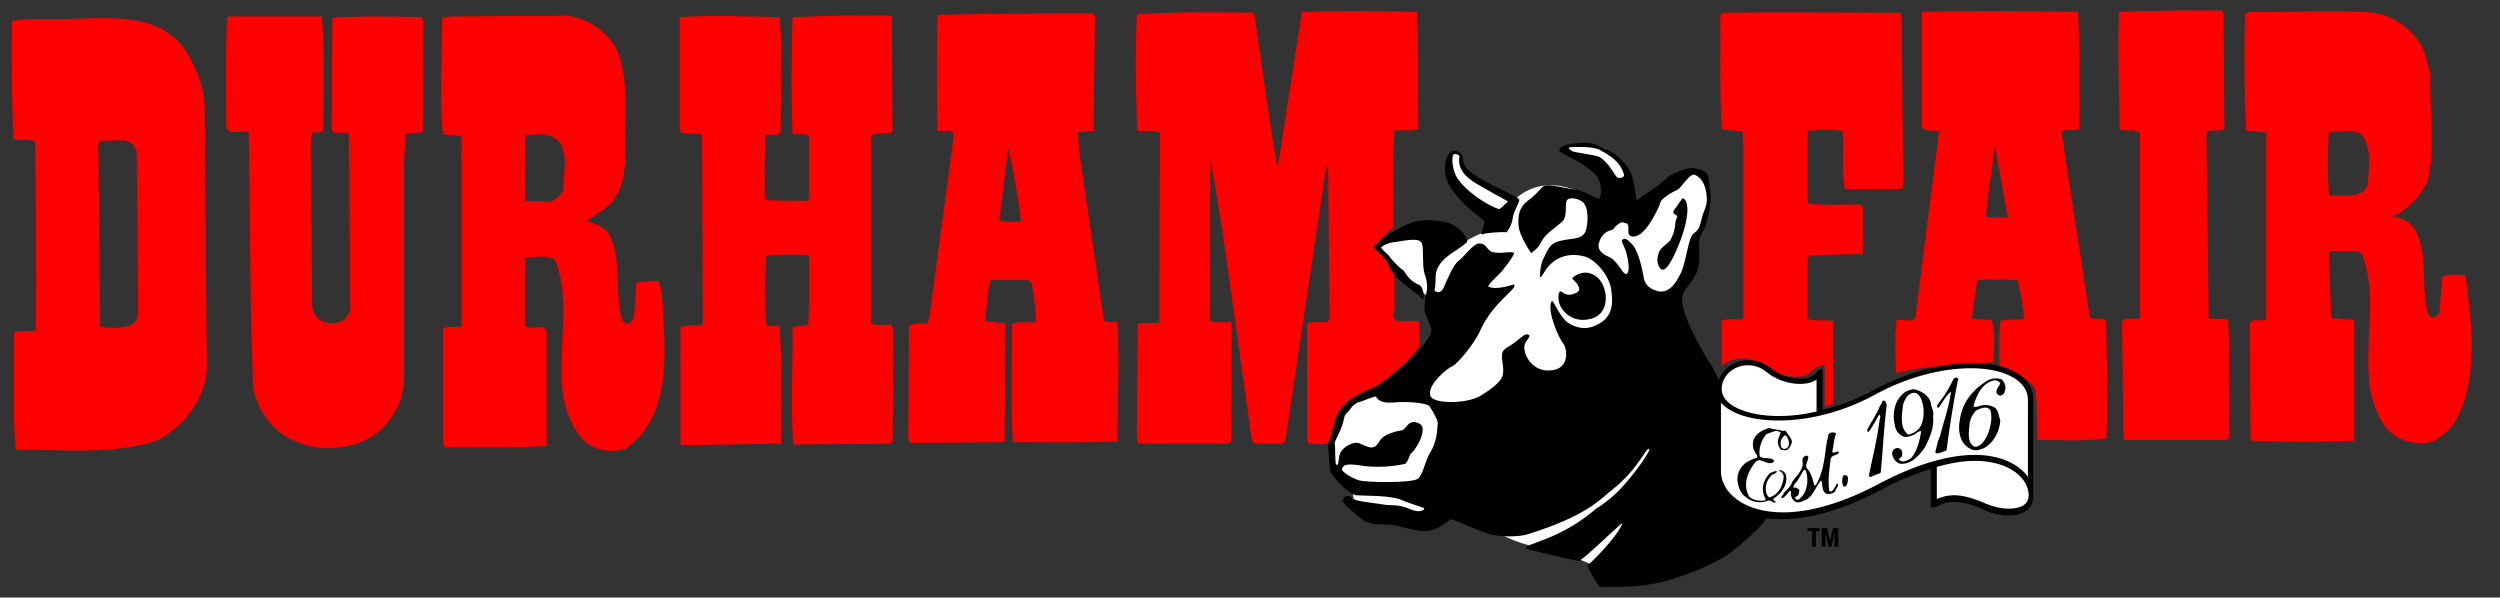 <?xml version="1.0" encoding="utf-8"?>
<!-- Generator: Adobe Illustrator 17.1.0, SVG Export Plug-In . SVG Version: 6.00 Build 0)  -->
<!DOCTYPE svg PUBLIC "-//W3C//DTD SVG 1.1//EN" "http://www.w3.org/Graphics/SVG/1.1/DTD/svg11.dtd">
<svg version="1.1" id="Layer_1" xmlns="http://www.w3.org/2000/svg" xmlns:xlink="http://www.w3.org/1999/xlink" x="0px" y="0px"
	 viewBox="0 0 334.7 80" enable-background="new 0 0 334.7 80" xml:space="preserve">
<rect x="0" y="0" width="334.7" height="80" fill="#333333" stroke="none"/>
<rect x="0.3" fill="none" width="334" height="80"/>
<path fill-rule="evenodd" clip-rule="evenodd" fill="#FF0000" d="M298.3,42.8c-0.8-0.3-2,0.1-2.6-0.3l-0.3-24.8
	c0.6-0.5,1.7,0,2.4-0.4l-0.1-15.5l-0.3-0.4c-4.6,0-9,0-13.7,0.2c-0.2,5.5,0,10.2,0.1,15.7c0.8,0.4,2.1-0.2,2.7,0.6v24.7
	c-0.8,0.3-2-0.3-2.4,0.5l0.2,15.8h13.7l0.4-0.2C298.4,53.5,298.6,48,298.3,42.8"/>
<path fill="#FF0000" d="M242.2,50c-0.8,0.7-4.1,0.8-7.1-1.5c-1.1-0.8-3.3-0.7-4.6,0.5v-6c0.7-0.5,2-0.1,2.9-0.3V19.8l-0.1-2.2
	l-2.8-0.3c-0.3-5-0.1-10.5-0.2-15.3l0.4-0.3c7.8-0.1,15.9,0,23.7,0l0.2,0.7l0.2,22.7l-0.3,0.2H247c-0.5-2.4-0.1-5.2-0.3-7.7
	c-1.5-0.4-3.3-0.2-4.7-0.1v9.7c2.2,0.4,4.7,0.1,7.1,0.2l0.3,0.3V34l-7.2,0.2l-0.2,0.5v8c1.1,0.4,2.3,0,3.4,0.3V54
	c0,0-0.7,0.5-1.1,0.4c0,0,0-5.1,0-5.4c0-0.2-0.7-0.1-1.1,0.2C242.8,49.4,242.6,49.6,242.2,50z"/>
<path fill-rule="evenodd" clip-rule="evenodd" fill="#FF0000" d="M116.6,43.2v-25c0.7-0.7,2.1,0,2.9-0.6l-0.1-15.5
	c-4.4-0.1-8.8,0-13.3,0.2c-0.1,5.4-0.2,10.1,0,15.6c0.7,0.2,1.6-0.1,2.2,0.3v8.5l-0.3,0.2c-1.9-0.1-3.8,0.1-5.6-0.2
	c0-2.9-0.1-5.8,0.1-8.6c0.7-0.2,1.4,0.2,2-0.3c0-5.2,0.3-10.2-0.1-15.5C100,2.2,95.3,2,91,2.3v15l0.2,0.5c0.8,0.2,2-0.1,2.8,0.3
	l0.1,25L94,43.5c-1,0.2-2-0.1-2.9,0.3v15.6l0.2,0.2l13.3-0.2c0-5.4,0.1-10.2-0.2-15.7c-0.6-0.3-1.2,0.2-1.8-0.2
	c-0.2-3.1-0.2-6.3,0-9.3c1.9-0.1,3.8-0.2,5.7,0c0,3,0.1,6.3-0.1,9.3l-2.1,0.3c0.1,5.1-0.3,10.6,0.1,15.7l13-0.1l0.3-0.2l0.1-15
	l-0.2-0.7C118.4,43.3,117.2,43.8,116.6,43.2"/>
<path fill-rule="evenodd" clip-rule="evenodd" fill="#FF0000" d="M44.5,2.4l-0.1,14.7c0,1.3,1.7,0.3,2.3,0.8l0.2,23.8l-0.7,1
	c-0.7,0.6-2,0.7-2.9,0.4c-0.9-0.4-1.5-1.3-1.5-2.2l-0.2-21.8l0.2-1.3c0.5-0.2,1,0.1,1.5-0.3c0-5,0.2-10.4-0.2-15.3H30.4
	c-0.2,5-0.1,9.6-0.1,14.7c0.2,1.4,2,0.4,3,0.8l0.3,24.7l0.3,9.6c0.6,2.9,2.6,5.9,5.5,7c3.2,1.6,7.5,1.2,10.5-0.6
	c2.5-1.8,4-4.4,4.2-7.3V21.8l0.2-3.9l2.3-0.2l0.1-14.8l-0.2-0.6C52.5,2.2,48.3,2.1,44.5,2.4"/>
<path fill="#FF0000" d="M317,24.7c-0.7,2-3.2,1.3-5,1.5l-0.2-0.1c-0.2-2.8-0.2-5.8,0-8.5c1.6,0.2,4-0.7,4.8,1.1
	C317.5,20.4,317.1,22.7,317,24.7 M330.1,36.9c-0.9-0.2-2.1-0.2-3.1,0.1l-0.4,4.8c-0.2,0.4-0.5,0.7-0.9,0.7c-0.5,0-0.7-0.5-0.7-0.8
	c-0.9-3.4,0.1-7.7-1.6-10.8c-0.6-1.2-1.9-1.7-3-1.9c2-1,3.6-2.7,4.6-4.7c1.1-4.5,0.2-9.5,0.4-14.4l-1-3.4c-1.3-2.5-3.9-4.4-6.6-4.8
	c-5.7-0.4-11,0-16.6-0.1l-0.6,0.2c-0.2,5.4-0.1,10.4,0.1,15.7l2.6,0.2l0.1,0.2v24.9c-0.7,0.3-1.9-0.3-2.2,0.5l0.1,15.7
	c4.6,0.2,9.4,0.2,13.9,0V43.2l-0.1-0.4l-3-0.2l-0.3-8.7l0.3-0.3h3.5l0.6,0.4c3,7.2-1.6,16.7,3.2,23.2c1.5,1.9,4.1,2.5,6.4,1.9
	c1.2-0.7,2.6-1.9,3.2-3.2C331.8,50.5,330.9,43,330.1,36.9"/>
<path fill="#FF0000" d="M133.8,29.5l1.2-9.7c0.7,3.1,1.3,6.5,1.7,9.8C135.8,29.7,134.7,29.8,133.8,29.5 M147.8,42.9l-3.3-22.5
	l-0.2-2.7l2.1-0.2l0.2-15.2l-0.2-0.5c-6.9,0-13.9,0-20.9,0.2c-0.1,5.1-0.1,10.4,0,15.5c0.7,0.2,2-0.4,2.2,0.6l-3.3,24.6l-0.3,0.6
	c-0.8,0-1.8-0.1-2.4,0.3l-0.1,15.1l0.2,0.6l12.7-0.1l0.1-15.9l-2.7-0.3c0.2-1.9,0.3-3.7,0.7-5.5h5l0.5,0.3c0.3,1.8,0.6,3.5,0.6,5.3
	c-1,0.2-2.2-0.2-3.2,0.3c0,5.2-0.2,10.6,0.1,15.8c4.5,0,9.4,0.1,14-0.1c0-5.3,0.3-10.6,0-16C149.2,43,148.3,43.3,147.8,42.9"/>
<path fill="#FF0000" d="M75.4,25.4c-0.3,0.8-1,1.4-1.8,1.6l-3.3-0.1c-0.1-3.2,0-5.5,0-8.8c1.5-0.1,3.3-0.4,4.5,0.8
	C76.2,20.7,75.4,23.3,75.4,25.4 M88.2,37.6l-3,0.2l-0.3,4.8l-0.6,0.6c-0.3,0.3-0.7,0.1-1-0.3c-1.1-3.7,0.1-8.4-1.9-11.8
	c-0.8-0.8-1.9-1.3-2.9-1.5l2.1-1.4c2.4-1.6,3-4.2,3.1-6.9c-0.2-4.9,0.7-9.9-1-14.4c-1.2-2.6-3.9-4.4-6.7-4.8L60.4,2.2
	c-0.4,0.2-0.9-0.1-1.2,0.2c0,4.8-0.4,10.6,0.1,15.6l2.4,0.2c0.2,0.9,0,2.2,0.1,3.1v22.4c-0.8,0.2-1.8-0.1-2.5,0.3v15.4l0.2,0.5
	c4.6-0.1,9.2,0.1,13.7-0.2v-15c0.1-1.6-2-0.5-2.9-1v-9.2c1.3-0.1,3-0.4,4,0.3c3.1,7.4-1.8,17.3,3.5,23.8c1.5,1.7,3.8,2.1,5.9,1.5
	c5-3.4,5.5-9.6,5.2-15.7C88.7,42.1,88.9,39.7,88.2,37.6"/>
<path fill="#FF0000" d="M17.1,43.7c-1.1,0.2-2.6,0.3-3.7,0l-0.2-22.5c0-0.8-0.2-1.8,0.2-2.4c1.5,0.3,3.4-0.6,4.5,0.7l0.4,0.7l0.2,22
	C18.3,43,17.8,43.5,17.1,43.7 M25.3,7.5c-3.1-5.5-9.3-5.2-15.1-5C7.3,2.7,4.4,2.3,1.6,2.8c-0.1,5.4,0,10.5,0.2,15.8
	c0.8,0.3,2-0.1,2.9,0.4c0.1,8.3,0.2,16.9,0.1,25.2c-0.9,0.3-2-0.1-2.9,0.3c0,5.4-0.2,10.6,0.2,15.7c6.4,0,13.5,0.7,19.1-1.3
	c3.5-1.9,6.2-5.5,6.5-9.4l-0.3-35.5C27.3,11.6,26.4,9.6,25.3,7.5"/>
<path fill="#FF0000" d="M267.1,19.5l1.7,9.6h-2.9C266.1,25.9,266.7,22.7,267.1,19.5 M184.1,33c0.8-1.1,1.4-1.7,2.4-2.5
	c0.1-3.9-0.1-8.9,0.2-13c1-0.2,2.3,0.2,3.2-0.3c-0.1-5.3,0.1-10.6-0.2-15.6c-5.1-0.1-10.5-0.2-15.4,0l-3.2,20.6H171
	c-1.2-6.6-2-13.2-3-19.9l-0.3-0.6c-5.2-0.1-10.4-0.1-15.5,0.2c-0.2,4.8-0.2,10.6,0.1,15.6c0.9,0.2,2.2-0.2,3,0.3l-0.1,25.4
	c-0.9,0.1-2-0.1-2.9,0.2l-0.1,15.4l0.2,0.6h11.9l0.5-0.2l0.1-15.8l-0.1-0.3c-0.9,0-2,0.2-2.8-0.2c0.1-7.1-0.1-14.7,0.1-21.5l1.6,9.8
	l3.9,27.7l0.3,0.5h2.7c0.5-0.1,1.4,0.3,1.5-0.5l5.3-35.5l0.4-1.9l0.2,21.1l-0.2,0.5c-0.9,0.1-2-0.1-2.8,0.2v15.6l0.2,0.5
	c0.8,0,1.9,0.2,2.7-0.1l0.8-3c0.9-3.7,6.5-4.7,7.3-5.3c0.8-0.6,4.1-4.7,4.1-4.7l-0.1-3.2c-1.1-0.6-4.1,0.9-3.3-1.6v-5.9 M272.5,52.4
	c0.3,1.4,0.2,6.5,0.2,6.5c2.9,0,6.4,0.2,9.3-0.2c0.3-5.2,0-10.4,0-15.7c-0.5-0.6-1.6-0.1-2.2-0.5L276,17.7c0.6-0.6,1.7,0,2.4-0.5
	c-0.1-5.2,0.1-10.6-0.2-15.6c-7.2-0.1-13.9-0.2-20.9,0L257.3,17l0.3,0.4l2,0.2L256.5,42c0.1,1.6-1.9,0.5-2.6,0.9
	c-0.2,1.6-0.2,5.5,0,7.1c2.3-0.8,7.2-1.1,7.2-1.1l5.7-0.4c0.2-0.8,0.4-5.2-0.3-5.7l-2.5-0.1l0.7-5.2c1.8-0.1,3.6-0.1,5.4,0
	c0.5,1.7,0.7,3.4,0.9,5.2l-3.1,0.2c-0.4,0.9-0.2,5.7-0.2,6.5C267.9,49.3,272.2,50.5,272.5,52.4z"/>
<g>
	<path fill="#FFFFFF" d="M195.6,21.2c0-0.6-0.7-1-1.1-0.8s-1.2,1.9,0.3,4.1c0.7,1.1,7.8,5.4,5.4,6.1c-2.4,0.7-3.5,1.4-5,2.3
		s-5.3-4.3-10.5,0c0.5,0.7,6.5,7.8,10,9.4c-0.8,4-8.1,8.9-10.6,10.1c-2.5,1.2-2.9,1.1-3.7,2.1s-1.2,3.3-1.8,4.2s-0.2,3.2,0,3.9
		c0.2,0.7,2.8,2.2,2.6,4.5s9.1,2.5,12.6,1.6c3.5-0.9,5.4,3.4,12.3,4.6c6.9,1.2,8.5,4.4,13.8,3.2s2.7-33.3,4.8-37.4
		c2.1-4.1,1.8-6.7,2.8-7.9c0.9-1.2,1.4-3.4,1.4-4.5c0-1.1-0.1-3.5-1.8-3.8c-1.7-0.3-8.5,4.7-8.5,4.7c0.9-5.3-4.2-10.2-9.1-7.7
		c0.9,0.6,8.1,2.2,5.4,7.6c-2.2-1.3-7.6-4.9-12.1-0.8C197.5,24.1,195.6,23.3,195.6,21.2z"/>
	<path d="M264,48.6c-4.1,0-8.8,1.3-13.1,3.6c-2.2,1.2-4.6,2.1-6.9,2.7v-5.4c0-0.2-0.6,0-0.7,0.2c-0.3,0.6-1.1,1-2.2,1
		c-1.4,0-2.9-0.5-4-1.4c-0.9-0.7-1.9-1.1-3-1.1c-1.8,0-3.4,1.1-4,2.7c-0.3-0.8-0.8-1.7-1.1-2.2c-0.7-0.9-4-6.6-3.8-8.8
		c0.1-1.7,2.5-2.3,2.3-5.8c0-0.8-0.2-2,0.3-2.8c0.8-1,1.4-4.5,1.2-5.4c-0.2-0.8-0.1-2.3-0.6-2.8c-0.3-0.2-0.6-0.4-1.7-0.6
		c-1-0.1-3.1,0.9-3.4,1.2c-0.2,0.2-1.3,1.2-2,1.6c-0.6,0.4-2.2,1.5-2.2,1.6c0-0.1-0.3-2.3-0.6-3.3c-0.3-1.3-2.1-3-3-3.4
		c-0.7-0.3-1.7-1.1-3.6-1.1c-2.6,0.2-2.9,0.5-3.1,0.9c-0.2,0.3,0.7,0.7,1.4,1.1c0.8,0.3,2.6,1.4,3.6,2.5c0.8,1.1,0.6,3,0.2,3
		c-0.3,0-2.2-1.2-3.1-1.2c-1.8-0.3-3.6-0.8-4.2-0.5c-0.4,0.2-1,1.2-2.2,2c-1.1,0.9-1.3,1.9-1.2,3.3c0.1,1.4,1.7,3.7,1.7,3.7
		c-0.1,0,0.9-0.5,1.4-1.6c0.5-1,1.6-1.6,2.6-2.5c1-0.7,0.4-2.5,0.8-3c0.3-0.5,1.9-0.2,2.3,0.5c0.7,0.9,0.4,3.1,0.2,3.6
		c-0.5,1.3-1.9,0.9-3.6,1.4c-1.4,0.3-1.7,1.7-2.2,2.6c-0.3,0.9-0.4,2.1-0.3,2.2c-0.1,0,0.1,0.2,0.5-0.6c1.6-2.7,4.2-2.5,5.3-2.2
		c1.5,0.3,3.4,2.5,3.7,4.4c0.2,1.4,0.4,3.4-1.4,4.5c-1.7,1.1-3.1,0.8-4.4,0c-1.3-1-2-3.4-2.2-2.8c-0.6,1.3,1,4.9,1.6,5.6
		c0.4,0.4,1.2,3.7-2.2,3.6c-2.1-0.1-3.2-2.2-3-3.4c0.2-0.7,1-1.2,0.5-1.4c-0.5-0.3-1.2,0.8-2.8,1.7c-1.4,0.8-0.3,2-0.6,3.7
		c-0.2,0.7-0.9,1.5-3,2.8c-1.9,1.1-6.3,1.1-6.7,0c-0.5-1.4,2.2-3.7,3-4c0.6-0.3,2.8-2.8,3.7-4.8c1.7-3.8,5.1-5.6,4.5-6.1
		c0-0.1-2.1,0.8-3.4,0.3c-0.3-0.1,1.1-1.4,1.4-1.7c0.3-0.2,2.1-2.6,2-2.8c-0.2-0.4-1.9,0.2-3-0.2c-0.7-0.3-0.7-1.1-1.6-1.1
		c-0.8-0.1-2.1,1.8-2.8,2.3c-0.8,0.6-1.5,2.5-1.9,3.3c-0.3,1-0.9,1-1.2,0.8c-0.3,0,0-0.1,0-1.9c0-1.7,1.5-2.7,2-3.1
		c0.5-0.3,2.1-1.4,2.2-1.6c0.2-0.2-0.4-1.4-1.7-2.2c-1.2-0.8-4-0.8-5-0.6c-0.7,0.1-2.6,1-3.6,1.7c-1.1,0.8-2.2,1.6-2.2,1.7
		c-0.1,0.2,1.1,1,1.7,1.9c0.5,0.9,0.8,1.8,1.7,2.5c0.4,0.4,1.9,1.6,2.3,1.9c0.4,0.1,0.8,0.9,0.9,0.8c0.2-0.3,0.1-1.8-0.6-2
		c-1.2-0.5-1.7-1.5-2-1.9c-0.4-0.2-1.6-1.4-1.9-1.9c-0.2-0.3-1.1-0.9-1.1-1.1c-0.1-0.1,0.7-0.7,1.9-0.8c1.4-0.2,3.4-0.7,3.6,0.3
		c0.2,0.7,0,2.8,0.3,3.9c0.5,1.3,0.4,2.3,0.2,2.8c-0.1,0.3-0.2,1.8-0.2,2.2c0.9,2.6,1.3,2.3,0.5,3.7c-1.5,2.3-3.9,4-5.4,5.3
		c-1.6,1.3-3.3,2.1-4.9,2.9c-0.6,0.4-1.1,1.3-1.8,2.2c-0.4,0.5-0.5,2.4-1.2,3.4c-0.2,0.2,0.1,3.4,0.2,3.9c-0.1,0.4,2.2,3,3.4,3.3
		c1.2,0.1,4.1,0,5.8,0.5c1.1,0.5,3.1,1.1,3.3,1.2c0.3,0.1-0.3,0.8-1.7,0.2c-1.7-0.7-2.2-0.5-3.3-0.6c-1.2-0.2-3.1-0.4-3.9-0.6
		c-1-0.3-0.8-0.7-1.4-0.6c-0.3,0.1-0.2,0-0.5,0.5c-0.3,0.5,2.2,2.3,2.8,2.8c1,0.7,3.3,0.4,3.9,0.6c0.5,0,2,0.6,4,0.8
		c1.9,0.1,3.6-1.5,3.7-1.6c0.2,0,4,1.6,5.1,2c1.2,0.3,3.8,0.5,5.3,0c7.7-2.4,9.6-4.6,11.2-5.9c3.8-3,4.7-6.1,5-5.4
		c0.1,0.2-1.8,3.1-3.9,5.3c-0.9,1-2.9,2.5-3.1,2.5c-5,4.4-9.9,4.8-9.5,5.4c0.1,0.2,6.4,1.6,7,1.7c0.5,0.1,6.3-5.7,5.9-5
		c-0.7,1.8-4.3,5.4-4.7,5.6c-0.1,0.1,1.6,2.9,1.6,2.8c0,0.1,4.2,0.2,7-0.3c3.2-0.5,8.1-2.5,10.3-4c1.1-0.8,4.5-3.7,5.1-4.8
		c0.7,0.1,1.4,0.1,2.1,0.1c3.8,0,8.3-1.3,13.2-3.9c2.4-1.3,4.6-2.2,6.7-2.8v5.1c0,0.1,0.4,0,0.6,0c0.7-0.4,1.5-0.7,2.5-0.7
		c1.1,0,2.4,0.3,3.9,1c1,0.5,2.3,0.8,3.4,0.8c2.1,0,3.3-0.9,3.3-2.5v-6.2v-6.7C272.3,50.5,269,48.6,264,48.6z M191.7,60.2
		c-1,1.5-1.1,3.3-1.9,3.9c-0.8,0.6-6.9,0.5-7.9,0.2c-1.2-0.4-2.5-1.3-2.2-1.6c0.2-0.3,0.1-0.8,3-0.3c2.7,0.3,5-0.2,5.4-0.3
		c0.4-0.2,0.6-1.2,0.8-1.4c0.9-0.7,2.3-3.5,1.1-4c-1.5-0.7-1.6,0.7-2.3,0.9c-0.5,0.1-2.5,0.4-3.1,1.6c-0.7,1.2-1.5,0.6-2.5,0.2
		c-0.7-0.4-2.1,0.3-2.6,1.1c-0.4,0.8-0.2,2-0.6,1.7c-0.2-0.1-0.1-2.2-0.2-2.8c-0.1-0.3,0.7-1.4,1.1-2.8c0.3-1.4,0.3-1,0.8-1.6
		c0.7-1,0.8-0.8,1.1-1.1c0.6-0.1,2.3-0.9,2.5-0.8c0.2,0.2,0.4,0.9,2.2,0.8c1.7-0.2,4.6,0,5,0.5c0.3,0.5,1,1.6,1.1,2.2
		C192.4,57.2,192.5,58.6,191.7,60.2z M214.1,21c-0.7-0.3-3.5-0.6-3.7-0.8c-0.2-0.2-0.6-0.4-0.2-0.5c0.5,0,3.3-0.2,4.2,0.5
		c1.3,0.7,2.5,1.5,3,3.1c0.2,0.4-0.5,0.6-0.8,0.5C216.3,23.8,215.5,21.8,214.1,21z M222,39c-1.5-0.4-1.9-1.2-2-2.2
		c-0.2-1-0.7-3.4-1.6-4.2c-0.3-0.3-0.8-0.9-1.2-0.5c-0.2,0.2,0.1,0.5,0.5,1.6c0.3,1.1,0.6,2.8,0,3c-0.5,0-1.1-1.8-2.3-2.3
		c-1.1-0.5-1.4-1-1.4-1.6c0.1-0.5,0.4-1.5,1.4-1.9c0.9-0.2,0.7-0.5,0.9-0.6c0.3-0.2,0.7-0.7,1.1-0.5c0.3,0.2,0.7-0.2,0.6,1.2
		c0,0.9,1.1,0.9,2,0c1-1,2.1-3.2,2.3-3.9c0.1-0.6,2-1.6,2.3-1.7c0.5-0.3,1.7-2.3,2.3-2c0.7,0.3,1.5,1.1,1.6,3
		c0.1,1.4-0.5,1.7-0.8,3.4c-0.4,1.6-1,1-1.4,2.2c-0.4,1.1-0.8,3.9-1.4,4.8C224.4,37.8,223.5,39.3,222,39z"/>
	<path fill="#FFFFFF" d="M234,48.9c0.9,0,1.8,0.3,2.5,0.9c1.2,1,2.9,1.6,4.5,1.6c0.9,0,1.7-0.2,2.2-0.6v4.3c-1.7,0.4-3.4,0.6-5,0.6
		c-4.5,0-7.7-1.5-7.7-3.6C230.5,50.3,232.1,48.9,234,48.9z"/>
	<path fill="#FFFFFF" d="M268.9,68.1c-1,0-2.2-0.3-3.1-0.7c-1.6-0.7-3-1.1-4.2-1.1c-0.8,0-1.6,0.2-2.3,0.5v-4.3
		c1.8-0.5,3.5-0.8,5.1-0.8c4.7,0,7.2,2.4,7.2,4.6C271.6,67.9,269.9,68.1,268.9,68.1z"/>
	<path fill="#FFFFFF" d="M271.6,64c-1.1-1.7-3.6-3.1-7.2-3.1c-3.6,0-8,1.3-12.9,3.9c-4.7,2.5-9.1,3.8-12.8,3.8
		c-5.4,0-8.3-2.8-8.3-5.5v-9.2c1.3,1.5,4.1,2.4,7.7,2.4c4.2,0,8.8-1.2,13-3.5c4.2-2.3,8.8-3.5,12.8-3.5c4.5,0,7.6,1.7,7.6,4.2V64z"
		/>
	<path d="M196.4,22.6c-0.3-0.4-0.5-0.7-0.6-1.6c-0.1-0.7-0.8-0.8-1.4-0.8c-0.4,0.4-0.5,0.3-0.8,1.2c-0.5,2,0.3,3.4,1.1,4.4
		c2.2,2.8,3.8,3.3,4,3.9c0.1,0.4-0.6,1.8-0.3,1.7c0.2-0.2,2.6-0.4,3.3-0.3c0,0,0.6-0.7,0.8-1.7c0.1-1.1,0.8-2,0.9-2.6
		C203.6,26.3,198.1,24.4,196.4,22.6 M200.7,28c-1.6-0.5-4.7-2.5-5.8-4.5c-0.6-1.4-0.5-2.6-0.3-2.8c0.2-0.2,0.8,0,0.8,0.3
		c-0.1,0.3-0.3,1.7,1.4,3c0.8,0.7,5.1,2.9,5.1,3C201.9,26.9,200.9,28,200.7,28"/>
	<path d="M210.5,37.3c-0.1-0.1,0.9-0.9,2-0.8c1.5,0.3,2,1.3,2.3,2.2c0.4,1.2,0.3,3.5-1.9,4c-2.3,0.6-3.9-1-4.2-2.3
		c-0.2-1.3,0.2-1.4,0.2-1.4c0.3,0,0.7,0.8,1.9,0.3C212.4,38.8,210.4,37.3,210.5,37.3"/>
	<path d="M225.4,26.6c0.3,0.1,1.2,1.3-0.5,5.8c-1.6,4.1-2.3,3.7-2.3,3.7c-0.2,0.1-1-0.7-0.6-2c0.2-1,1.1-1.3,1.6-1.9
		c0.8-1.4,0.6-2.3,0.8-2.8c0.1-0.4,0.3-0.4,0-0.6c-0.4-0.2-0.5-0.4-0.2-0.8c0.3-0.3,0.7-1.1,0.9-1.2C225.2,26.7,225,26.5,225.4,26.6
		"/>
	<g>
		<path d="M262.1,51c-0.6,3-1.1,6.2-1.5,9.3c-0.5,0.2-0.9,0.4-1.4,0.4l-0.1-0.2l0.4-1.6c0.2-0.1,0-0.3,0.2-0.4c0.5-2,1.2-3.9,1.5-6
			l-0.1,0c-0.7,0.6-1,1.4-1.6,2.1h-0.1c-0.2-0.3,0.1-0.5,0.2-0.7c0.8-1,1.4-2,1.9-3.1C261.7,50.4,262.4,50.5,262.1,51"/>
		<path d="M268,50.8c0.3,0.3,0.5,0.7,0.5,1.2c-0.1,0.3-0.1,0.8-0.5,0.9c-0.3,0.2-0.6-0.1-0.7-0.3c-0.1-0.6,0.4-0.9,0.5-1.3
			c-0.2-0.3-0.4-0.3-0.6-0.4c-1.8,0.2-2.6,2-3,3.5c0.2,0.2,0.5,0,0.7,0c0.7-0.3,1.6-0.2,2.2,0.2c0.5,0.4,0.5,1.2,0.7,1.7
			c-0.1,1.5-0.9,3-2.2,3.7c-0.5,0.2-1,0.4-1.5,0.2c-0.1,0.1-0.3-0.2-0.5-0.2c-1.3-0.8-1.5-2.5-1.2-3.9c0.3-2.1,1.6-3.8,3.3-4.9
			C266.3,50.7,267.2,50.5,268,50.8"/>
		<path d="M258.5,53.9c0,0.6,0.5,1.2,0.3,1.8c0.2,1.6-0.5,3-1.1,4.2c-0.7,1-1.7,2.2-3.1,2.2c-0.6,0-1-0.5-1.2-1
			c-0.2-0.5,0-1,0.5-1.1c0.3-0.1,0.5,0.1,0.7,0.3c0.1,0.2,0.1,0.6,0,0.8c0,0.2-0.5,0.2-0.3,0.5c0.5,0.4,1.2,0,1.6-0.3
			c0.8-1,1.1-2.3,1.3-3.5c-0.2-0.3-0.2,0.1-0.4,0c-0.4,0.4-1.1,0.7-1.8,0.7c-0.7-0.2-1.2-0.8-1.3-1.5c-0.4-1.5-0.1-3.3,1.1-4.3
			c0.4-0.4,0.9-0.5,1.4-0.6C257.2,52.3,258.2,52.9,258.5,53.9"/>
		<path fill="#FFFFFF" d="M257.2,53.4c0.5,1.2,0.5,3-0.3,4c-0.4,0.4-0.9,0.7-1.4,0.8c-1.2-0.8-0.9-2.7-0.7-4.1
			c0.2-0.6,0.6-1.4,1.3-1.5C256.6,52.5,257,52.9,257.2,53.4"/>
		<path d="M252.6,54.2c-0.4,3-0.5,6-0.8,9c-0.1,0.3-0.5,0.2-0.7,0.4c-0.3,0-0.7,0.5-0.9,0.1c0.5-2.5,1.1-4.8,1.4-7.2
			c0-0.3,0.3-0.8,0-1c-0.4,0.7-0.9,1.6-1.4,2.3h-0.2v-0.3c0.5-1,1.3-2.1,1.7-3.2c0.3-0.2,0.2-0.9,0.7-0.6L252.6,54.2z"/>
		<path fill="#FFFFFF" d="M266.5,55c0.3,1.2-0.1,2.6-0.6,3.6c-0.3,0.5-0.8,1.3-1.6,1.2c-1-0.6-0.7-2.1-0.6-3.2
			c0.1-0.6,0.4-1.1,0.8-1.6C265,54.7,266.1,54.2,266.5,55"/>
		<path d="M238.7,57.7c0.1,0,0.3-0.1,0.4,0c0.2,0.5,0.8,0.9,0.8,1.5c-0.1,0.4-0.3,0.8-0.6,1c-0.3,0.2-0.5,0-0.9,0
			c-0.3-0.4-0.5-1-0.3-1.5l0.3-0.8c-0.7-0.5-1.3,0.1-1.9,0.2c-0.7,0.8-1.1,2-0.9,3c0.3,0.3,1,0.2,1.5,0.3c0.1,0.1,0.4,0.1,0.4,0.3
			c0,0.2-0.3,0.3-0.4,0.3c-0.9,0.1-1.5-0.9-2.2,0c-1,1.3-1.6,3-0.7,4.5c0.5,0.5,1.4,0.6,2.1,0.5c0.2-0.3-0.2-0.5-0.2-0.9
			c-0.3-1.1,0.2-2.1,0.9-2.8c0.3,0,0.5-0.3,0.9-0.2c-0.1,0.3-0.4,0.3-0.7,0.5c-0.6,0.6-1,1.5-0.7,2.5c0.1,0.2,0.2,0.4,0.4,0.5
			c1.2-0.4,1.8-1.5,1.9-2.8c0-0.3-0.2-0.5-0.4-0.7c0,0-0.1,0-0.2,0c0,0,0-0.1,0.1-0.2c0.3,0.1,0.7,0.3,0.8,0.7
			c0.3,1.4-0.7,2.5-1.7,3.2c0,0.3,0.4,0.2,0.3,0.5c-0.5,0-0.7-0.5-1.2-0.2c-0.9,0.3-2,0.1-2.7-0.5c-0.8-0.5-1.1-1.4-1.2-2.4
			c0-1,0.5-1.8,1.2-2.3c0.4-0.2,0.9-0.5,1.4-0.6c0.2-0.3-0.2-0.6-0.3-0.9c-0.3-0.5-0.3-1.3,0-1.8c0.4-0.7,1.1-1,1.9-1.3
			C237.5,57.5,238.1,57.5,238.7,57.7"/>
		<path d="M245.8,58.1c-0.3,0.7-0.3,1.6-0.5,2.4c0.3,0.3,0.5-0.2,0.9,0c0,0.5-0.9,0.3-1.1,0.9c-0.2,1.5-0.4,2.9-0.2,4.3
			c0.1,0.2,0.3,0.1,0.4,0c0.3-0.2,0.4-0.7,0.7-1c0.3,0.4-0.3,0.7-0.3,1.1c-0.3,0.3-0.8,0.4-1.2,0.3c-0.7-0.4-0.4-1.2-0.7-1.8
			c-0.7,0.8-0.9,1.8-1.8,2.5c-0.5,0.2-1,0.6-1.6,0.4c-0.3-0.2-0.5-0.4-0.6-0.8c-0.1-0.3,0.1-0.5-0.1-0.7c-0.4,0.2-0.6,0.9-1.2,1
			c-0.1-0.3,0.3-0.4,0.3-0.7c0.4-0.4,0.9-0.8,1.1-1.4c0.6-1,1.7-1.7,1.4-3c0-0.3,0.2-0.5,0.5-0.6c0.2,0,0.3,0.1,0.3,0.2
			c0,0.5-0.6,1.2-0.1,1.6c0.5,0.6,0.7,1.4,0.9,2.2c0.2,0,0.3-0.2,0.4-0.4c0.9-1.7,1-3.7,1.3-5.6c0.2-0.4,0-1.1,0.7-1.1
			C245.5,57.9,245.8,57.9,245.8,58.1"/>
		<path fill="#FFFFFF" d="M239.4,58.8c0.1,0.3,0.2,0.7,0,1c-0.1,0.2-0.3,0.3-0.6,0.3c-0.3-0.1-0.4-0.3-0.4-0.6
			c-0.1-0.5,0.2-0.9,0.5-1.2C239.1,58.2,239.3,58.6,239.4,58.8"/>
		<path fill="#FFFFFF" d="M237,61.8l-0.4-0.1C236.7,61.6,236.8,61.8,237,61.8"/>
		<path fill="#FFFFFF" d="M241.9,63.5c0.2,1,0,2.5-0.9,3.2c-0.1,0.2-0.4,0.3-0.6,0.1c-0.3-0.3,0.3-0.3,0.4-0.6
			c0-0.3,0.3-0.7-0.2-0.8c-0.1-0.2-0.3-0.1-0.5-0.1c0-0.5,0.5-0.8,0.7-1.2l0.7-1.2C241.9,62.9,241.8,63.3,241.9,63.5"/>
		<path d="M247.4,63.9c0,0.5,0,0.9-0.3,1.2c-0.2,0.1-0.2,0-0.3,0c-0.2-0.3-0.2-0.8-0.1-1.2C246.7,63.5,247.3,63.5,247.4,63.9"/>
	</g>
	<g>
		<path d="M243.6,70.7v0.4h-0.5v2.1h-0.5v-2.1H242v-0.4H243.6z"/>
		<path d="M243.9,70.7h0.7l0.4,1.7h0l0.4-1.7h0.7v2.5h-0.5v-2h0l-0.4,2h-0.4l-0.4-2h0v2h-0.5V70.7z"/>
	</g>
</g>
</svg>
